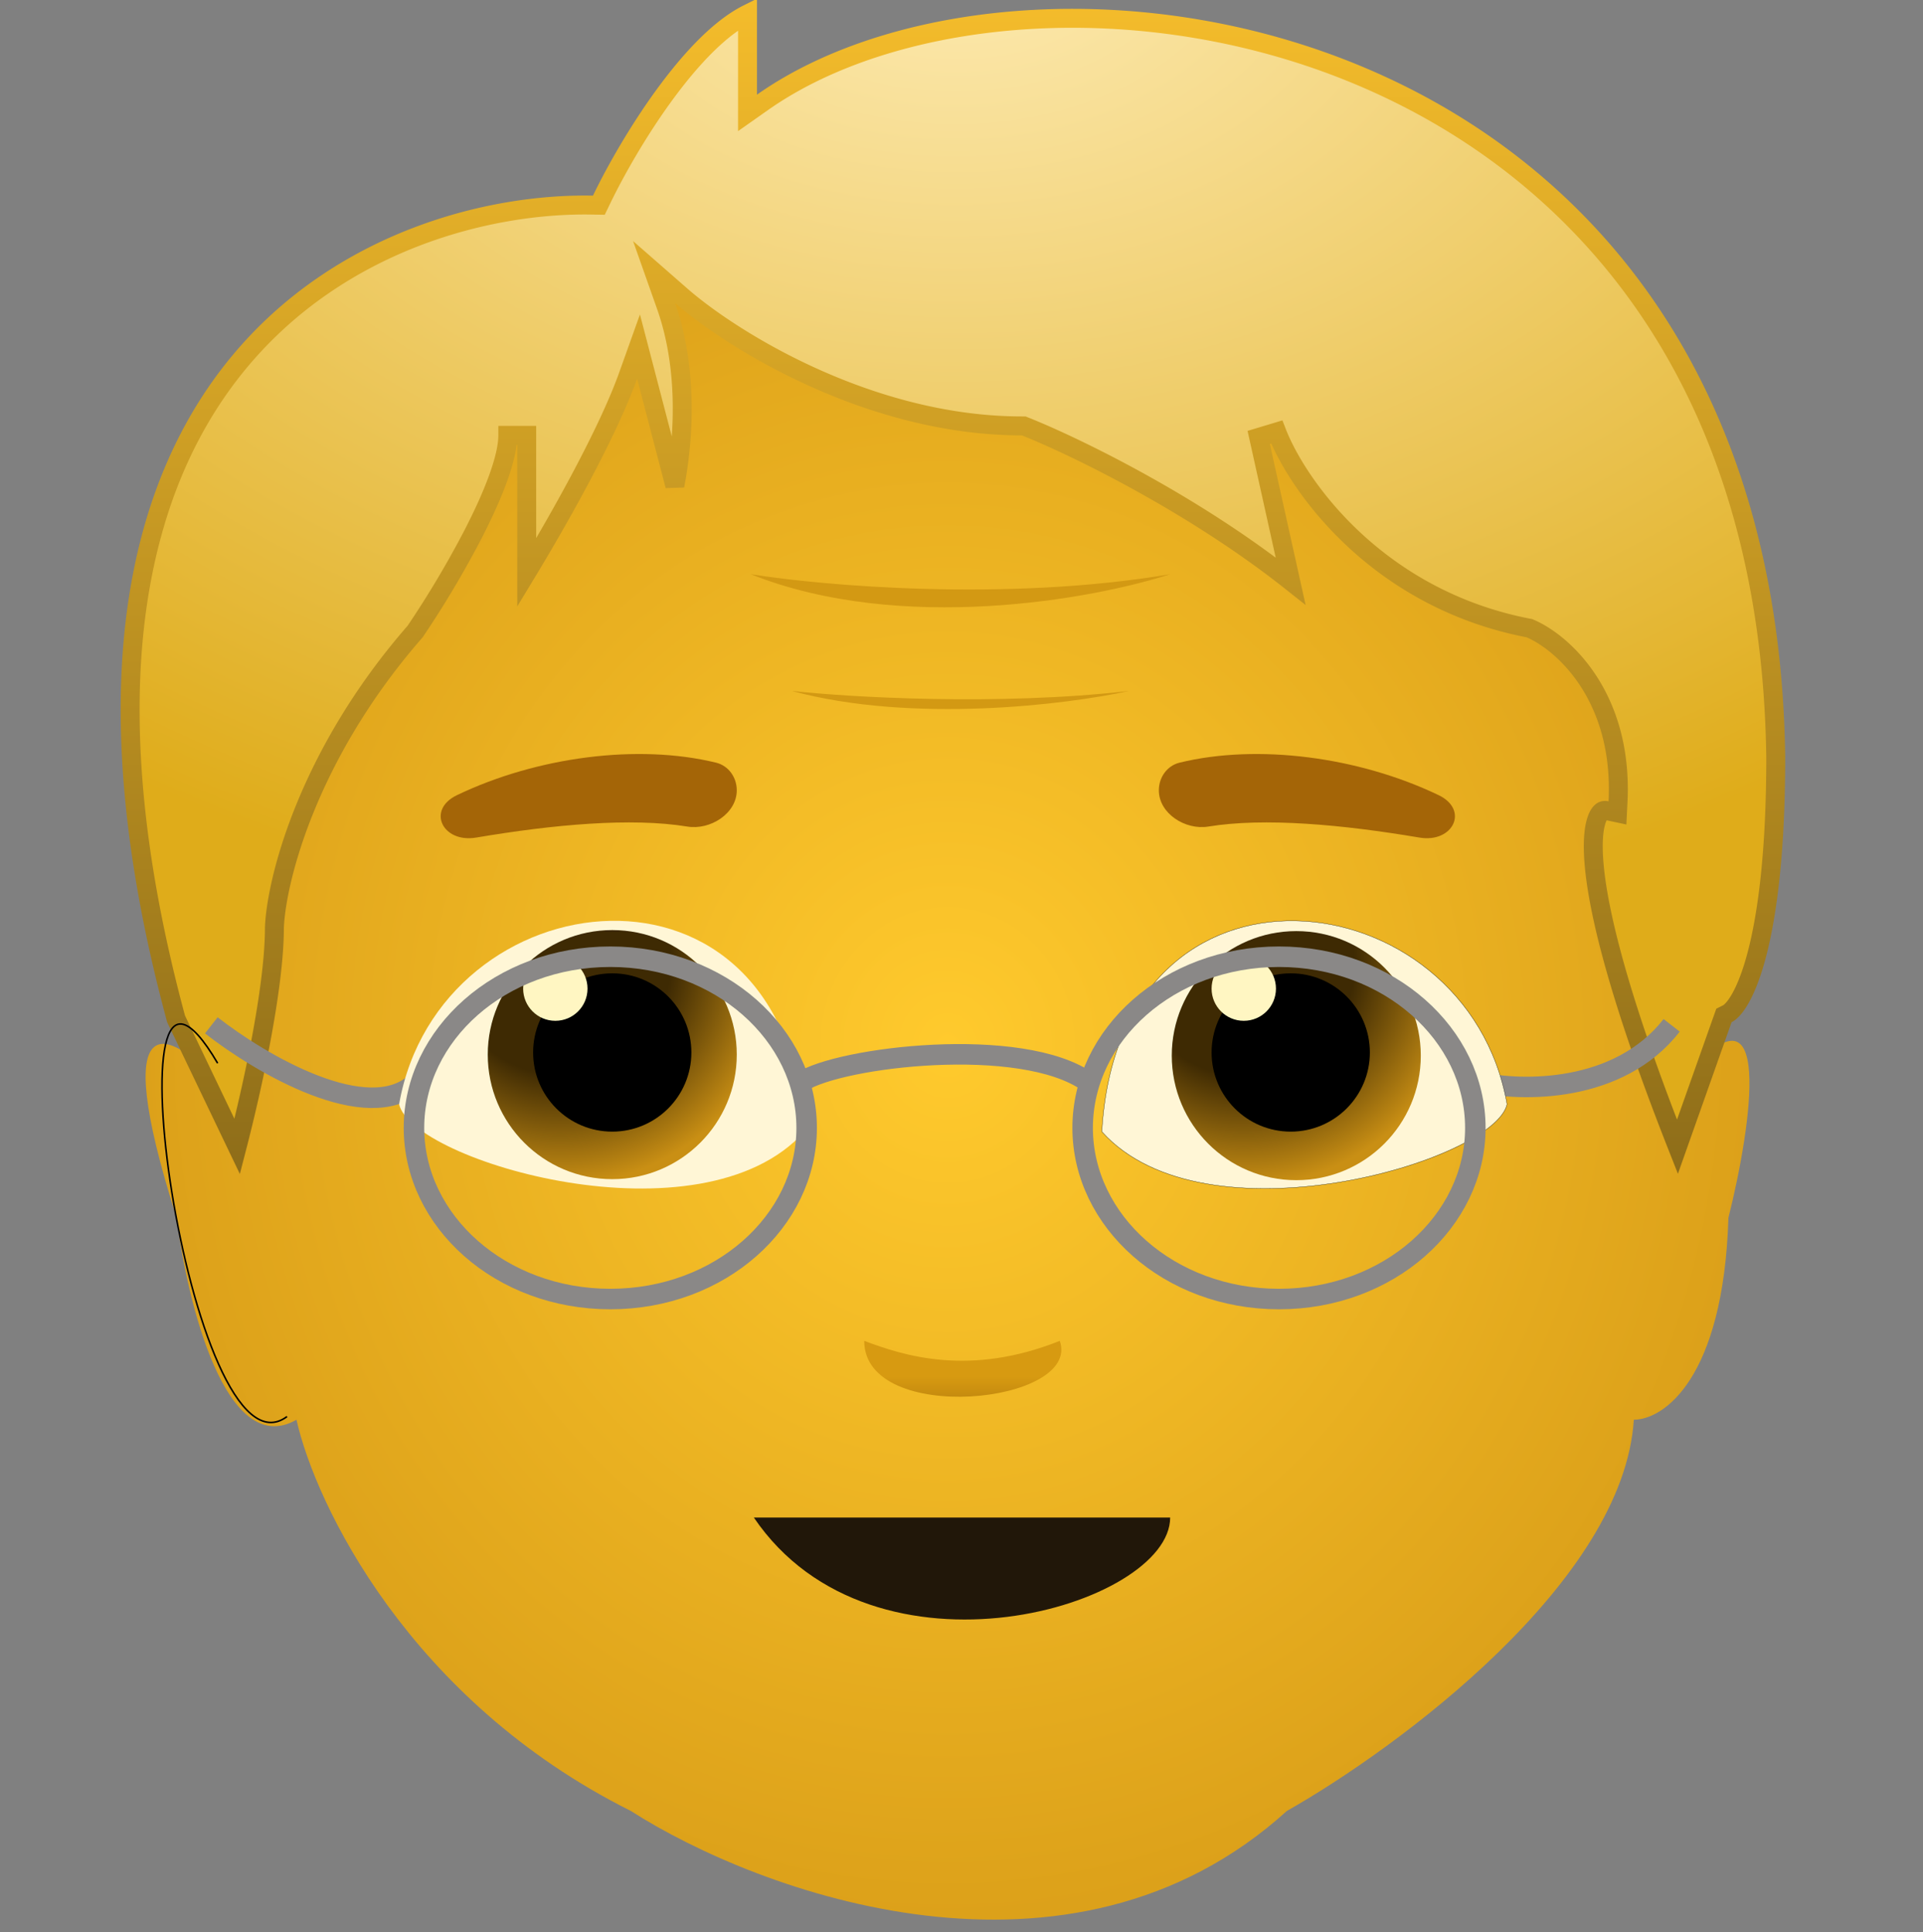<svg xmlns="http://www.w3.org/2000/svg" width="1087" height="1092" fill="none" viewBox="0 0 1087 1092"><rect x="0" y="0" width="1087" height="1092" fill="#808080" stroke="none"/><path fill="#D39913" d="M447.5 820.13c-12.48 20.2-39.93 70.24-49.92 108.75-.59-20.8 8.56-71.67 49.93-108.75m197.89 0c12.48 20.2 39.94 70.24 49.93 108.75.59-20.8-8.56-71.67-49.93-108.75"/><path fill="url(#a)" d="M99.84 688.2c-39.94-125.52-2.38-104.6 21.4-78.45V417.19l99.84-185.42 135.5-103.4 149.76-32.1 445.72 199.69v313.79c51.35-62.76 38.04 26.15 24.96 78.44-2.85 91.29-36.84 114.1-53.49 114.1-5.7 91.29-133.12 185.43-196.11 221.08-122.66 111.26-298.34 46.36-370.84 0-125.52-62.75-178.3-173.53-188.99-221.07-39.93 22.82-61.8-66.56-67.75-114.1"/><path fill="url(#b)" stroke="url(#c)" stroke-width="10.7" d="M948.2 648.04c-31.72-80.44-44.23-129.56-46.98-158.18-1.46-15.18-.08-23.84 1.98-28.26.98-2.11 1.98-2.95 2.6-3.3a3.3 3.3 0 0 1 2.35-.22l6.15 1.31.31-6.28c2.97-59.45-31.05-89.94-49.59-97.89l-.53-.23-.56-.1c-86.2-16.69-130.82-81.15-142.22-110.78l-10.21 3.08 18.03 81.17c-55.54-43.95-121.9-76.1-149.9-87.3l-.95-.38h-1.03c-86.67 0-164.63-49.09-192.6-73.56L369.7 153.7l6.8 19.24c12.64 35.82 10 75.52 4.96 101.55l-16.14-61.9-4.38-16.78-5.84 16.34c-11.68 32.71-38.95 81.02-57.36 111.39v-77.5h-10.7c0 6.2-1.97 14.56-5.53 24.36-3.51 9.71-8.42 20.41-13.93 31.14a561 561 0 0 1-32.91 55.33c-60.5 69.25-78.31 139.68-79.55 167.06l-.01.12v.12c0 33.87-12.32 89.97-21.04 123.72l-34.54-72.1c-50.9-188.4-20.57-303.63 35.89-371.43 56.68-68.07 140.77-89.63 199.66-88.46l3.43.06 1.5-3.1c7.6-15.8 21.33-40.26 37.7-62.13 8.18-10.93 16.93-21.1 25.82-29.2 6.48-5.88 12.87-10.52 19.01-13.6V63.8l8.43-5.93c76.61-53.98 218.45-66.82 342.1-13.1 123.05 53.44 227.86 172.79 230.69 383.17 0 52.49-4.59 87.95-10.52 110.85-2.97 11.46-6.25 19.64-9.36 25.2-3.18 5.68-5.9 8.1-7.47 8.88l-1.93.97-.72 2.03z"/><path stroke="#000" stroke-width=".89" d="M123.02 600.83c-65.97-112.32-16.05 240.69 39.22 199.68"/><path fill="#211709" d="M426.11 857.56h235.34c0 49.92-167.59 99.84-235.34 0"/><path stroke="#8A8887" stroke-width="11.59" d="M452.85 611.52c21.4-14.26 124.8-26.74 162.25 0m-495.65-32.09c27.34 21.4 88.8 57.77 115.9 32.1m600.82 0c23.78 5.34 78.8 6.41 108.76-32.1"/><path fill="url(#d)" d="M488.51 757.72c0 48.14 123.02 35.66 110.54 0-50.9 20.37-88.01 8.49-110.54 0"/><path fill="#FFF6D6" d="M454.64 639.5C445.09 471.3 248.26 495.18 225.6 624c7.16 32.2 170.82 80.4 229.04 15.5"/><path fill="#FFF6D6" stroke="#000" stroke-width=".15" d="M622.84 639.52c9.54-168.2 206.37-144.35 229.04-15.51-7.16 32.2-170.83 80.4-229.04 15.5Z"/><path fill="#A46507" d="M813.2 449.34c-45.36-21.74-102.42-29.09-146.41-18.37-7.1 1.73-11.74 8.32-11.74 15.63 0 13.13 15 22.63 27.95 20.5 31.7-5.2 75.88-1.13 119.37 6.22 19 3.2 28.2-15.65 10.83-23.98m-554.88 0c45.36-21.74 102.42-29.09 146.4-18.37 7.11 1.73 11.75 8.32 11.75 15.63 0 13.13-15 22.63-27.95 20.5-31.71-5.2-75.89-1.13-119.37 6.22-19 3.2-28.2-15.65-10.83-23.98"/><circle cx="346.09" cy="595.97" r="70.38" fill="url(#e)"/><circle cx="732.74" cy="596.55" r="70.38" fill="url(#f)"/><circle cx="729.6" cy="594.76" r="44.73" fill="#000"/><circle cx="703.06" cy="558.68" r="18.19" fill="#FFF6C2"/><circle cx="346.08" cy="594.76" r="44.73" fill="#000"/><circle cx="313.91" cy="558.68" r="18.19" fill="#FFF6C2"/><path fill="#D39913" d="M447.5 390.45c32.7 3.56 116.6 8.55 190.77 0-35.06 7.72-122.3 18.54-190.76 0m-23.18-65.97c40.63 6.52 144.93 15.65 237.12 0-43.58 14.13-152.02 33.9-237.12 0"/><path stroke="#8A8887" stroke-width="11.59" d="M455.97 637.38c0 52.73-48.95 96.72-110.98 96.72S234 690.1 234 637.37s48.96-96.72 110.99-96.72 110.98 44 110.98 96.73Zm377.98 0c0 52.73-48.96 96.72-110.99 96.72s-110.98-44-110.98-96.73 48.95-96.72 110.98-96.72 110.99 44 110.99 96.73Z"/><defs><radialGradient id="a" cx="0" cy="0" r="1" gradientTransform="matrix(.147 796.544 -730.517 .135 535.61 590.54)" gradientUnits="userSpaceOnUse"><stop stop-color="#FFCA2D"/><stop offset="1" stop-color="#C7880E"/></radialGradient><radialGradient id="b" cx="0" cy="0" r="1" gradientTransform="matrix(-4.457 624.01 -877.595 -6.268 542.89 -46.36)" gradientUnits="userSpaceOnUse"><stop stop-color="#FEECB6"/><stop offset=".94" stop-color="#DFAC1A"/></radialGradient><radialGradient id="e" cx="0" cy="0" r="1" gradientTransform="rotate(76.29 -188.23 473.37)scale(125.858)" gradientUnits="userSpaceOnUse"><stop offset=".5" stop-color="#3E2A03"/><stop offset="1" stop-color="#C98F14"/></radialGradient><radialGradient id="f" cx="0" cy="0" r="1" gradientTransform="rotate(76.29 4.72 719.81)scale(125.858)" gradientUnits="userSpaceOnUse"><stop offset=".5" stop-color="#3E2A03"/><stop offset="1" stop-color="#C98F14"/></radialGradient><linearGradient id="c" x1="538.67" x2="538.67" y1="0" y2="663.23" gradientUnits="userSpaceOnUse"><stop stop-color="#F4BC2B"/><stop offset="1" stop-color="#8E6D19"/></linearGradient><linearGradient id="d" x1="543.09" x2="543.05" y1="777.83" y2="868.49" gradientUnits="userSpaceOnUse"><stop stop-color="#D79A11"/><stop offset="1" stop-color="#4D2400"/></linearGradient></defs></svg>
